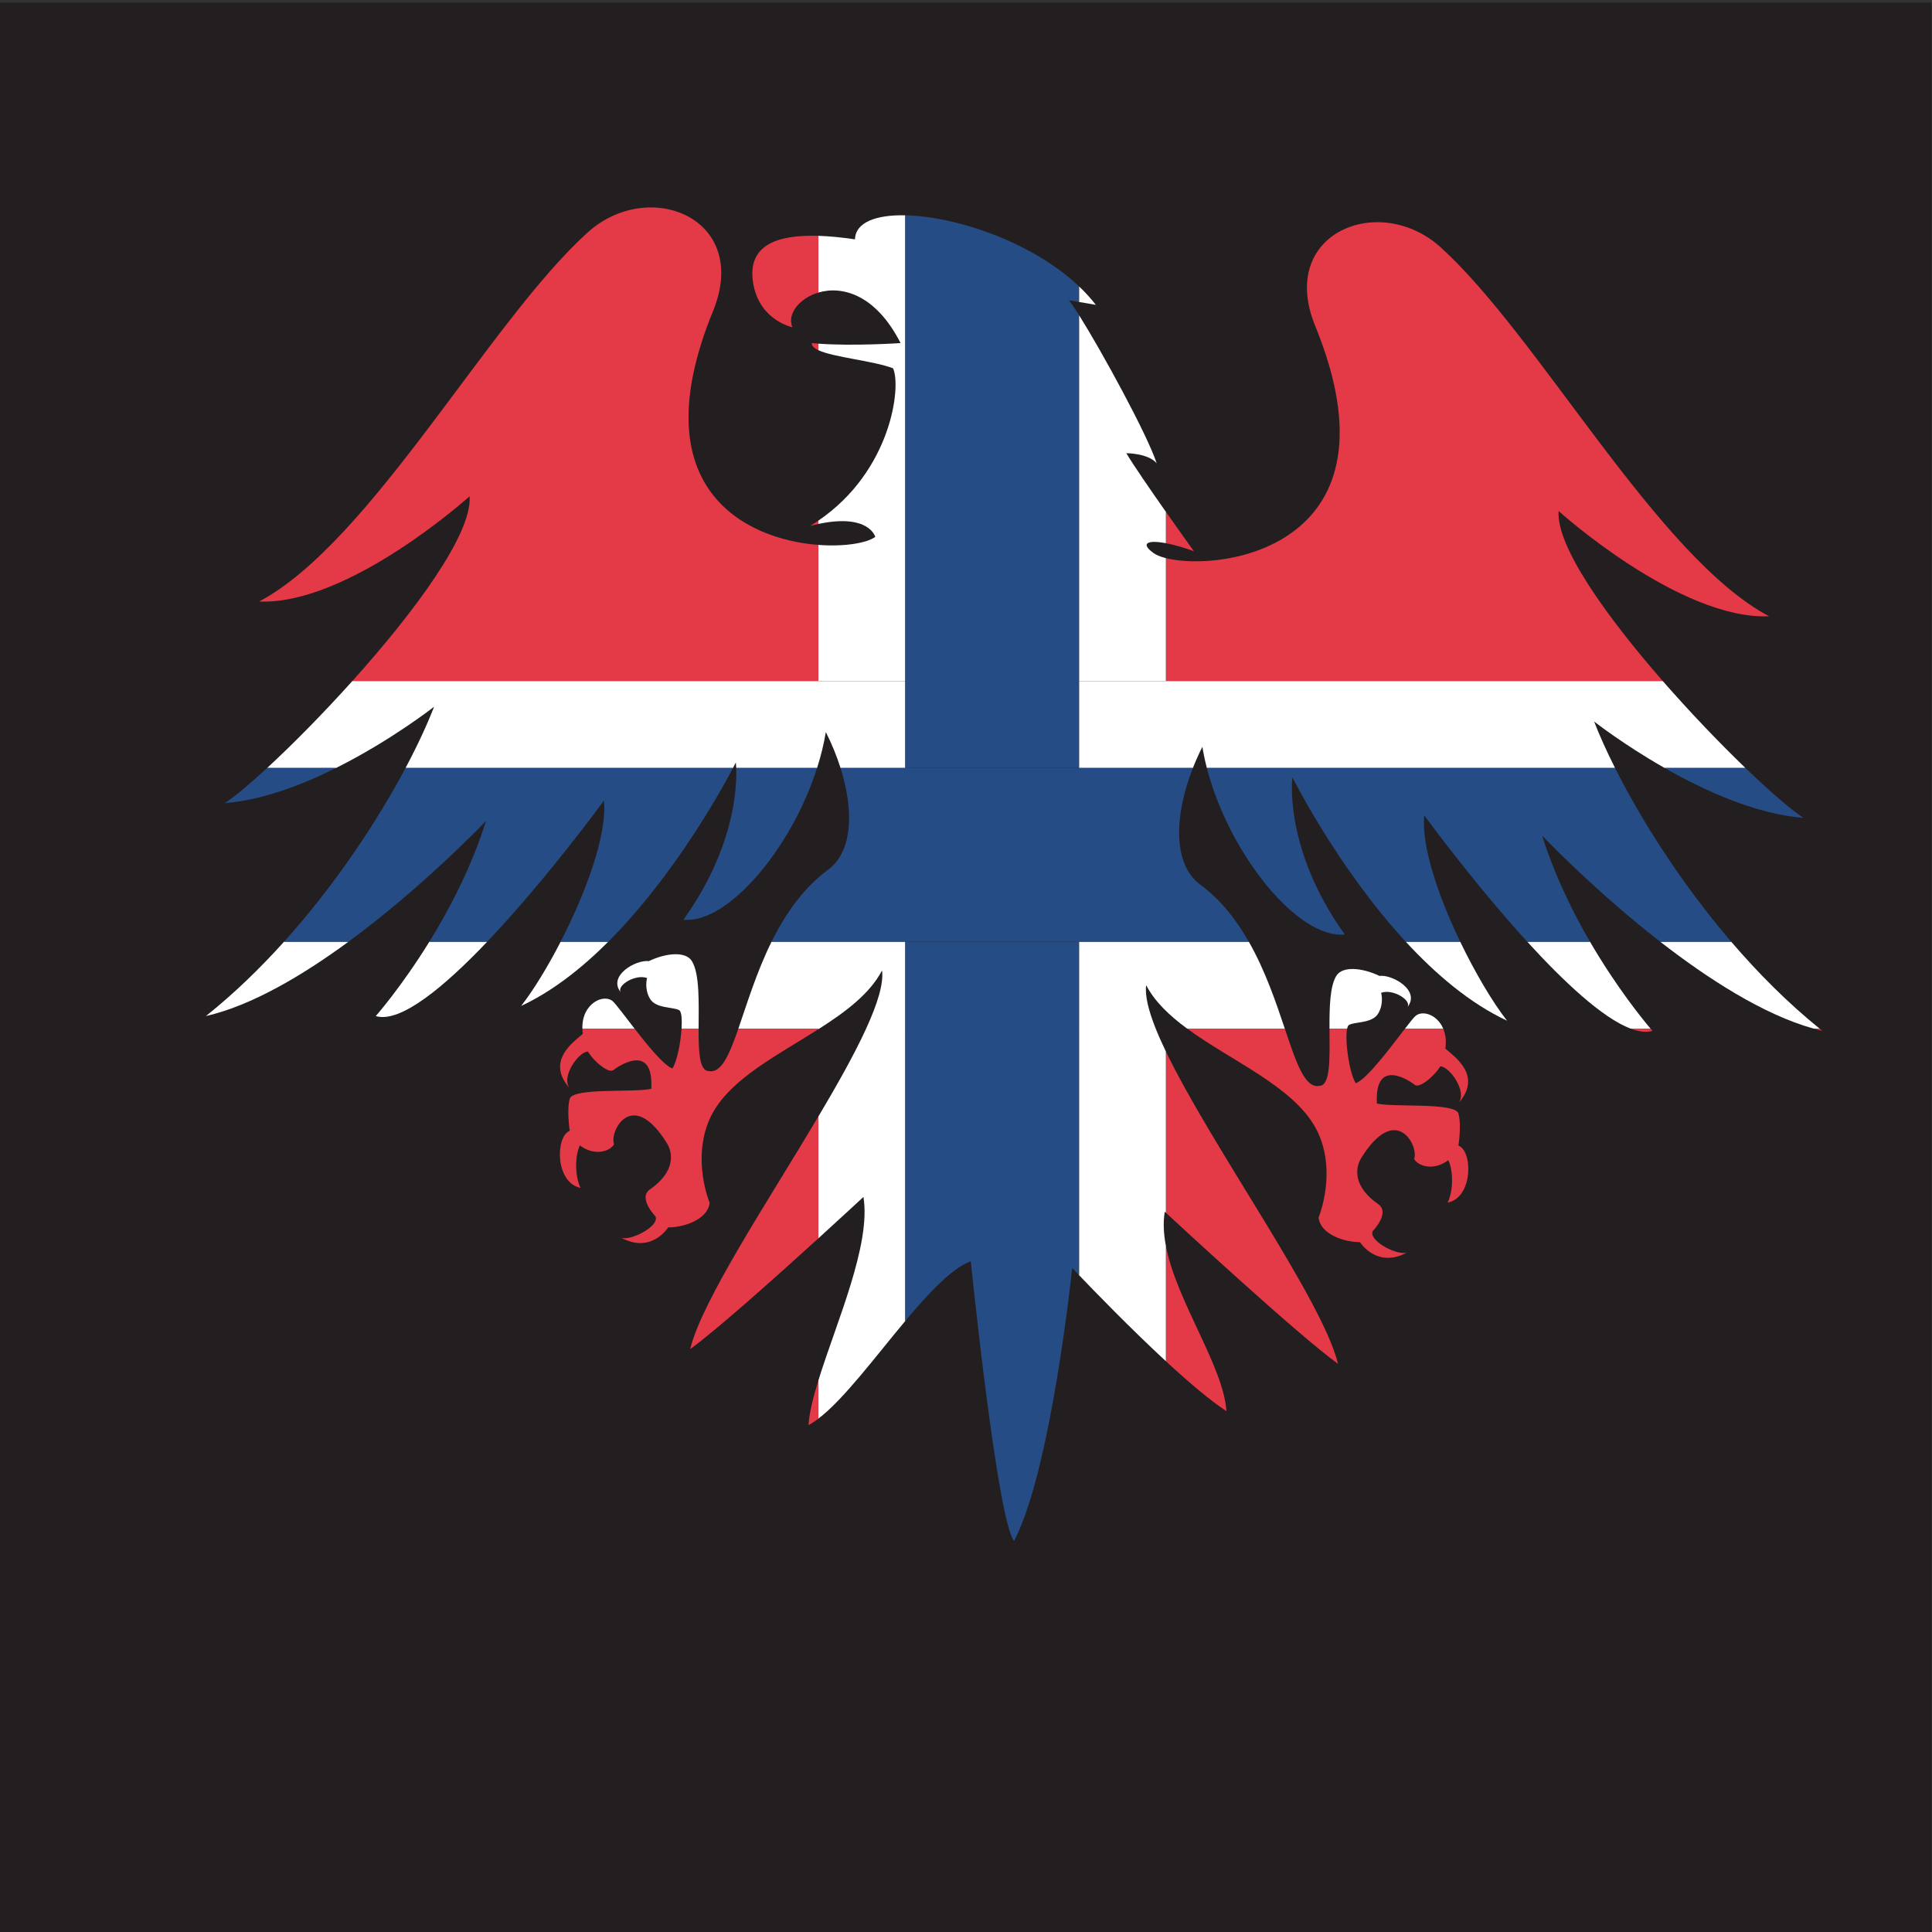 <?xml version="1.0" encoding="UTF-8" standalone="no"?>
<!-- Created with Inkscape (http://www.inkscape.org/) -->

<svg
   xmlns:dc="http://purl.org/dc/elements/1.1/"
   xmlns:cc="http://creativecommons.org/ns#"
   xmlns:rdf="http://www.w3.org/1999/02/22-rdf-syntax-ns#"
   xmlns:svg="http://www.w3.org/2000/svg"
   xmlns="http://www.w3.org/2000/svg"
   xmlns:sodipodi="http://sodipodi.sourceforge.net/DTD/sodipodi-0.dtd"
   xmlns:inkscape="http://www.inkscape.org/namespaces/inkscape"
   version="1.1"
   id="svg19348"
   xml:space="preserve"
   width="800"
   height="800"
   viewBox="0 0 800 800"
   sodipodi:docname="norway-flag-heraldic-eagle.svg"
   inkscape:version="0.92.4 (5da689c313, 2019-01-14)"><rect x="0" y="0" width="800" height="800" fill="#333333" stroke="none"/><defs
     id="defs19352"><clipPath
       clipPathUnits="userSpaceOnUse"
       id="clipPath19364"><path
         d="M 0,600 H 600 V 0 H 0 Z"
         id="path19362"
         inkscape:connector-curvature="0" /></clipPath></defs><sodipodi:namedview
     pagecolor="#ffffff"
     bordercolor="#666666"
     borderopacity="1"
     objecttolerance="10"
     gridtolerance="10"
     guidetolerance="10"
     inkscape:pageopacity="0"
     inkscape:pageshadow="2"
     inkscape:window-width="1920"
     inkscape:window-height="1018"
     id="namedview19350"
     showgrid="false"
     inkscape:zoom="0.295"
     inkscape:cx="400"
     inkscape:cy="400"
     inkscape:window-x="-8"
     inkscape:window-y="-8"
     inkscape:window-maximized="1"
     inkscape:current-layer="g19356" /><g
     id="g19356"
     inkscape:groupmode="layer"
     inkscape:label="Norway-eagle-flagr-publicdomainvectors.org"
     transform="matrix(1.333,0,0,-1.333,0,800)"><g
       id="g19358"><g
         id="g19360"
         clip-path="url(#clipPath19364)"><path
           d="M 600,0 H 0 v 599.359 h 600 z"
           style="fill:#231f20;fill-opacity:1;fill-rule:nonzero;stroke:none"
           id="path19366"
           inkscape:connector-curvature="0" /><path
           d="m 233.822,513.194 c 1.387,-11.782 11.096,-14.415 12.338,-14.699 -1.779,3.925 2.038,8.995 8.065,10.78 v 17.618 c -13.199,0.415 -21.648,-3.109 -20.403,-13.699"
           style="fill:#e43946;fill-opacity:1;fill-rule:nonzero;stroke:none"
           id="path19368"
           inkscape:connector-curvature="0" /><path
           d="m 408.552,250.003 c 5.611,-10.048 3.412,-21.794 1.051,-28.097 0.521,-4.99 7.611,-7.612 12.863,-7.612 0,0 5.251,-8.398 14.702,-3.149 -2.623,-1.311 -12.077,3.415 -10.765,6.563 0,0 5.59,5.699 1.707,8.398 -7.351,5.123 -7.484,10.765 -5.184,14.445 10.888,17.415 17.917,3.348 16.342,-0.393 1.182,-2.165 5.908,-3.939 10.634,-0.394 1.575,-3.349 1.575,-9.451 -0.198,-13.193 7.878,1.575 7.878,15.95 3.347,17.721 0,0 0.988,6.4 0,9.945 -0.983,3.545 -20.28,1.87 -25.334,3.112 -0.787,14.703 10.501,6.831 11.815,5.778 1.314,-1.044 5.775,2.362 7.876,5.779 2.888,0 8.663,-8.142 5.513,-11.557 7.878,8.665 -1.312,14.708 -3.939,17.07 0.357,2.483 0.036,4.559 -0.673,6.217 h -11.846 c -4.467,-5.788 -11.89,-15.777 -15.31,-16.985 -2.029,3.16 -3.473,13.463 -2.679,16.985 h -5.483 c 0.043,-8.866 0.412,-17.626 -3.061,-17.78 -4.542,-0.963 -7.182,6.933 -10.826,17.78 h -30.353 c 13.679,-10.05 32.66,-17.854 39.801,-30.633"
           style="fill:#e43946;fill-opacity:1;fill-rule:nonzero;stroke:none"
           id="path19370"
           inkscape:connector-curvature="0" /><path
           d="m 254.225,430.881 c -22.682,1.712 -55.275,17.521 -32.742,72.599 11.814,28.88 -19.914,41.698 -38.988,24.418 -30.607,-27.727 -67.342,-96.223 -101.998,-114.601 27.829,-1.182 65.373,32.686 65.373,32.686 0.867,-11.702 -17.227,-36.042 -36.432,-57.406 h 144.787 z"
           style="fill:#e43946;fill-opacity:1;fill-rule:nonzero;stroke:none"
           id="path19372"
           inkscape:connector-curvature="0" /><path
           d="m 513.309,279.932 c 0,0 -0.214,0.241 -0.606,0.704 h -6.221 c 2.592,-0.99 4.905,-1.288 6.827,-0.704"
           style="fill:#e43946;fill-opacity:1;fill-rule:nonzero;stroke:none"
           id="path19374"
           inkscape:connector-curvature="0" /><path
           d="m 370.873,428.917 c 0,0 -4.056,5.625 -8.706,12.24 v -9.746 c 2.37,-0.447 5.335,-1.267 8.706,-2.494"
           style="fill:#e43946;fill-opacity:1;fill-rule:nonzero;stroke:none"
           id="path19376"
           inkscape:connector-curvature="0" /><path
           d="m 214.394,181.071 c 8.117,5.845 26.772,22.53 39.831,34.417 v 37.846 c -15.919,-26.788 -36.184,-57.218 -39.831,-72.263"
           style="fill:#e43946;fill-opacity:1;fill-rule:nonzero;stroke:none"
           id="path19378"
           inkscape:connector-curvature="0" /><path
           d="m 252.2,493.577 c -0.086,-0.872 0.685,-1.592 2.025,-2.216 v 2.039 c -0.692,0.052 -1.369,0.11 -2.025,0.177"
           style="fill:#e43946;fill-opacity:1;fill-rule:nonzero;stroke:none"
           id="path19380"
           inkscape:connector-curvature="0" /><path
           d="m 415.638,176.488 c -4.854,20.034 -39.188,67.364 -53.471,97.026 v -50.09 c 3.951,-3.663 41.051,-37.992 53.471,-46.936"
           style="fill:#e43946;fill-opacity:1;fill-rule:nonzero;stroke:none"
           id="path19382"
           inkscape:connector-curvature="0" /><path
           d="m 251.677,436.794 c 0.891,0.232 1.732,0.424 2.548,0.599 v 1.041 c -0.824,-0.561 -1.672,-1.11 -2.548,-1.64"
           style="fill:#e43946;fill-opacity:1;fill-rule:nonzero;stroke:none"
           id="path19384"
           inkscape:connector-curvature="0" /><path
           d="m 380.985,161.787 c -0.933,14.008 -15.506,34.018 -18.818,51.356 V 177.31 c 6.875,-6.353 13.687,-12.177 18.818,-15.523"
           style="fill:#e43946;fill-opacity:1;fill-rule:nonzero;stroke:none"
           id="path19386"
           inkscape:connector-curvature="0" /><path
           d="m 251.151,157.447 c 0.988,0.53 2.016,1.214 3.074,2.021 v 11.896 c -1.636,-5.293 -2.818,-10.063 -3.074,-13.917"
           style="fill:#e43946;fill-opacity:1;fill-rule:nonzero;stroke:none"
           id="path19388"
           inkscape:connector-curvature="0" /><path
           d="m 566.077,279.932 c -0.287,0.23 -0.571,0.469 -0.858,0.704 h -1.876 c 0.917,-0.256 1.829,-0.496 2.734,-0.704"
           style="fill:#e43946;fill-opacity:1;fill-rule:nonzero;stroke:none"
           id="path19390"
           inkscape:connector-curvature="0" /><path
           d="m 447.54,523.313 c -19.074,17.28 -50.805,4.463 -38.988,-24.416 27.966,-68.362 -28.876,-76.564 -46.385,-72.127 v -38.193 h 154.366 c -17.614,20.17 -33.173,41.951 -32.366,52.823 0,0 37.541,-33.868 65.37,-32.686 -34.655,18.378 -71.393,86.871 -101.997,114.599"
           style="fill:#e43946;fill-opacity:1;fill-rule:nonzero;stroke:none"
           id="path19392"
           inkscape:connector-curvature="0" /><path
           d="m 229.375,280.636 c -2.909,-8.395 -5.398,-14.014 -9.272,-13.194 -2.867,0.124 -3.114,6.118 -3.09,13.194 h -5.295 c -0.278,-4.445 -1.413,-10.182 -2.835,-12.398 -2.62,0.925 -7.589,7.001 -11.779,12.398 h -16.193 c 0.014,-0.523 0.059,-1.068 0.14,-1.632 -2.627,-2.361 -11.816,-8.404 -3.94,-17.067 -3.15,3.412 2.628,11.554 5.515,11.554 2.101,-3.413 6.561,-6.824 7.874,-5.774 1.316,1.049 12.603,8.922 11.815,-5.78 -5.051,-1.244 -24.349,0.427 -25.332,-3.117 -0.985,-3.544 0,-9.942 0,-9.942 -4.53,-1.774 -4.53,-16.146 3.347,-17.722 -1.772,3.74 -1.772,9.844 -0.199,13.193 4.727,-3.545 9.451,-1.774 10.636,0.391 -1.578,3.741 5.452,17.813 16.342,0.395 2.298,-3.675 2.168,-9.32 -5.183,-14.44 -3.887,-2.703 1.705,-8.4 1.705,-8.4 1.312,-3.149 -8.138,-7.873 -10.763,-6.563 9.449,-5.254 14.701,3.15 14.701,3.15 5.25,0 12.34,2.62 12.864,7.612 -2.362,6.303 -4.564,18.048 1.05,28.094 5.973,10.69 20.232,17.897 32.742,25.849 v 0.199 z"
           style="fill:#e43946;fill-opacity:1;fill-rule:nonzero;stroke:none"
           id="path19394"
           inkscape:connector-curvature="0" /><path
           d="m 269.06,280.636 c -3.639,-7.957 -8.936,-17.378 -14.835,-27.302 v -37.846 c 8.06,7.335 13.99,12.845 13.99,12.845 2.436,-14.817 -8.417,-38.937 -13.99,-56.969 v -11.896 c 7.889,6.016 17.593,19.114 26.985,30.341 v 90.827 z"
           style="fill:#ffffff;fill-opacity:1;fill-rule:nonzero;stroke:none"
           id="path19396"
           inkscape:connector-curvature="0" /><path
           d="m 335.182,204.047 c 4.571,-4.788 15.858,-16.455 26.985,-26.737 v 35.833 c -0.702,3.681 -0.901,7.245 -0.349,10.603 0,0 0.125,-0.116 0.349,-0.322 v 50.09 c -1.209,2.509 -2.271,4.891 -3.163,7.122 h -23.822 z"
           style="fill:#ffffff;fill-opacity:1;fill-rule:nonzero;stroke:none"
           id="path19398"
           inkscape:connector-curvature="0" /><path
           d="m 340.416,505.451 c -1.562,2.015 -3.322,3.931 -5.234,5.744 v -4.847 z"
           style="fill:#ffffff;fill-opacity:1;fill-rule:nonzero;stroke:none"
           id="path19400"
           inkscape:connector-curvature="0" /><path
           d="m 281.21,388.577 v 144.69 c -9.128,0.192 -15.484,-2.193 -15.619,-7.471 -4.062,0.605 -7.878,0.987 -11.366,1.097 v -17.618 c 7.277,2.156 17.775,-0.478 25.529,-15.698 0,0 -14.617,-0.992 -25.529,-0.177 v -2.039 c 4.801,-2.237 16.919,-3.245 23.18,-5.611 2.662,-5.69 -0.55,-31.92 -23.18,-47.316 v -1.041 c 15.758,3.337 17.666,-4.012 17.666,-4.012 -2.516,-1.887 -9.44,-3.121 -17.666,-2.5 v -42.304 z"
           style="fill:#ffffff;fill-opacity:1;fill-rule:nonzero;stroke:none"
           id="path19402"
           inkscape:connector-curvature="0" /><path
           d="m 254.225,280.437 c 0.103,0.066 0.206,0.13 0.309,0.199 h -0.309 z"
           style="fill:#ffffff;fill-opacity:1;fill-rule:nonzero;stroke:none"
           id="path19404"
           inkscape:connector-curvature="0" /><path
           d="m 362.167,388.577 v 38.193 c -1.715,0.434 -3.054,0.99 -3.897,1.622 -4.089,2.976 -1.857,4.105 3.897,3.019 v 9.746 c -4.666,6.637 -9.932,14.271 -12.297,18.217 0,0 6.825,0 9.451,-3.151 -3.075,9.215 -17.148,34.931 -24.139,46.042 V 388.577 Z"
           style="fill:#ffffff;fill-opacity:1;fill-rule:nonzero;stroke:none"
           id="path19406"
           inkscape:connector-curvature="0" /><path
           d="m 419.055,281.766 c 1.836,1.053 7.251,0.431 9.088,3.583 1.84,3.149 0.887,6.398 0.887,6.398 3.642,1.377 9.882,-2.479 8.048,-4.582 4.461,5.253 -4.636,10.361 -8.572,9.831 -5.514,2.629 -11.5,3.085 -13.391,0.025 -2.007,-3.241 -2.155,-9.843 -2.124,-16.385 h 5.483 c 0.13,0.579 0.321,0.981 0.581,1.13"
           style="fill:#ffffff;fill-opacity:1;fill-rule:nonzero;stroke:none"
           id="path19408"
           inkscape:connector-curvature="0" /><path
           d="m 439.531,284.395 c -0.614,-0.615 -1.704,-1.995 -3.068,-3.759 h 11.846 c -1.91,4.473 -6.674,5.866 -8.778,3.759"
           style="fill:#ffffff;fill-opacity:1;fill-rule:nonzero;stroke:none"
           id="path19410"
           inkscape:connector-curvature="0" /><path
           d="m 214.917,301.609 c -1.889,3.056 -7.875,2.599 -13.387,-0.025 -3.94,0.526 -13.034,-4.582 -8.571,-9.833 -1.839,2.1 4.401,5.959 8.045,4.579 0,0 -0.952,-3.248 0.887,-6.399 1.838,-3.148 7.253,-2.525 9.09,-3.577 0.729,-0.417 0.92,-2.788 0.737,-5.718 h 5.295 c 0.027,7.819 0.385,16.962 -2.096,20.973"
           style="fill:#ffffff;fill-opacity:1;fill-rule:nonzero;stroke:none"
           id="path19412"
           inkscape:connector-curvature="0" /><path
           d="m 190.5,288.982 c -2.702,2.706 -9.811,-0.361 -9.589,-8.346 h 16.193 c -2.952,3.799 -5.518,7.26 -6.604,8.346"
           style="fill:#ffffff;fill-opacity:1;fill-rule:nonzero;stroke:none"
           id="path19414"
           inkscape:connector-curvature="0" /><path
           d="m 468.147,283.084 c -4.355,5.554 -9.791,14.634 -14.554,24.536 h -16.916 c 9.289,-10.068 19.966,-19.173 31.47,-24.536"
           style="fill:#ffffff;fill-opacity:1;fill-rule:nonzero;stroke:none"
           id="path19416"
           inkscape:connector-curvature="0" /><path
           d="m 506.482,280.636 h 6.221 c -2.255,2.661 -10.493,12.718 -18.797,26.984 h -19.488 c 11.268,-12.349 23.295,-23.644 32.064,-26.984"
           style="fill:#ffffff;fill-opacity:1;fill-rule:nonzero;stroke:none"
           id="path19418"
           inkscape:connector-curvature="0" /><path
           d="m 563.343,280.636 h 1.876 c -9.915,8.016 -19.125,17.276 -27.442,26.984 h -22.054 c 14.803,-11.512 32.034,-22.641 47.62,-26.984"
           style="fill:#ffffff;fill-opacity:1;fill-rule:nonzero;stroke:none"
           id="path19420"
           inkscape:connector-curvature="0" /><path
           d="m 116.727,284.52 c 7.596,-2.313 21.284,9.084 34.621,23.1 h -17.971 c -8.731,-14.128 -16.65,-23.1 -16.65,-23.1"
           style="fill:#ffffff;fill-opacity:1;fill-rule:nonzero;stroke:none"
           id="path19422"
           inkscape:connector-curvature="0" /><path
           d="m 63.957,284.52 c 14.225,3.258 30.067,12.651 44.295,23.1 H 88.239 c -7.482,-8.31 -15.616,-16.187 -24.282,-23.1"
           style="fill:#ffffff;fill-opacity:1;fill-rule:nonzero;stroke:none"
           id="path19424"
           inkscape:connector-curvature="0" /><path
           d="m 161.887,287.668 c 9.728,4.536 18.863,11.748 27.07,19.952 H 174.16 c -4.159,-8.076 -8.601,-15.267 -12.273,-19.952"
           style="fill:#ffffff;fill-opacity:1;fill-rule:nonzero;stroke:none"
           id="path19426"
           inkscape:connector-curvature="0" /><path
           d="m 335.182,307.62 v -26.984 h 23.822 c -2.24,5.606 -3.391,10.247 -2.961,13.476 2.686,-5.147 7.279,-9.49 12.708,-13.476 h 30.353 c -2.744,8.162 -6.056,17.993 -11.178,26.984 z"
           style="fill:#ffffff;fill-opacity:1;fill-rule:nonzero;stroke:none"
           id="path19428"
           inkscape:connector-curvature="0" /><path
           d="M 281.21,388.577 H 254.225 109.438 C 100.218,378.32 90.743,368.749 82.984,361.592 h 21.401 c 17.184,8.581 30.458,19.019 30.458,19.019 -2.127,-5.494 -5.118,-11.971 -8.865,-19.019 H 227.7 c 0.571,1.087 0.872,1.689 0.872,1.689 0,0 0.077,-0.59 0.122,-1.689 h 25.124 c 1.181,3.703 2.107,7.442 2.715,11.141 1.821,-3.583 3.372,-7.357 4.568,-11.141 h 20.109 z"
           style="fill:#ffffff;fill-opacity:1;fill-rule:nonzero;stroke:none"
           id="path19430"
           inkscape:connector-curvature="0" /><path
           d="m 335.182,388.577 v -26.985 h 35.376 c 0.876,2.228 1.86,4.428 2.943,6.558 0.359,-2.177 0.826,-4.369 1.392,-6.558 h 126.794 c -2.654,5.275 -4.841,10.155 -6.497,14.434 0,0 9.057,-7.12 21.892,-14.434 h 25.107 c -7.926,7.631 -17.034,17.113 -25.656,26.985 H 362.167 Z"
           style="fill:#ffffff;fill-opacity:1;fill-rule:nonzero;stroke:none"
           id="path19432"
           inkscape:connector-curvature="0" /><path
           d="m 281.21,307.62 h -41.535 c -4.676,-9.462 -7.661,-19.366 -10.3,-26.984 h 24.85 0.309 c 8.258,5.268 15.714,10.881 19.459,18.057 0.542,-4.073 -1.424,-10.385 -4.933,-18.057 h 12.15 z"
           style="fill:#ffffff;fill-opacity:1;fill-rule:nonzero;stroke:none"
           id="path19434"
           inkscape:connector-curvature="0" /><path
           d="M 335.182,307.62 H 281.21 v -26.984 -90.827 c 7.306,8.732 14.423,16.327 20.352,18.57 0,0 8.205,-80.603 13.456,-86.904 11.55,22.055 18.047,84.803 18.047,84.803 0,0 0.766,-0.814 2.117,-2.231 v 76.589 z"
           style="fill:#264c86;fill-opacity:1;fill-rule:nonzero;stroke:none"
           id="path19436"
           inkscape:connector-curvature="0" /><path
           d="m 281.21,361.592 h 53.972 v 26.985 113.688 c -1.374,2.184 -2.476,3.808 -3.166,4.627 l 3.166,-0.544 v 4.847 c -14.62,13.866 -38.355,21.743 -53.972,22.072 v -144.69 z"
           style="fill:#264c86;fill-opacity:1;fill-rule:nonzero;stroke:none"
           id="path19438"
           inkscape:connector-curvature="0" /><path
           d="m 212.293,314.448 c 13.726,-1.373 33.529,22.07 41.525,47.144 h -25.124 c 0.232,-5.637 -0.363,-24.734 -16.401,-47.144"
           style="fill:#264c86;fill-opacity:1;fill-rule:nonzero;stroke:none"
           id="path19440"
           inkscape:connector-curvature="0" /><path
           d="m 417.738,309.863 c -19.163,26.783 -16.277,48.836 -16.277,48.836 0,0 13.981,-28.063 35.216,-51.079 h 16.916 c -6.722,13.973 -12.096,29.585 -11.175,39.264 0,0 15.149,-20.799 32,-39.264 h 19.488 c -5.499,9.449 -11.026,20.744 -14.863,32.963 0,0 15.959,-16.851 36.68,-32.963 h 22.054 c -15.588,18.197 -28.033,37.944 -36.09,53.972 H 374.893 c 6.888,-26.717 28.287,-53.184 42.845,-51.729"
           style="fill:#264c86;fill-opacity:1;fill-rule:nonzero;stroke:none"
           id="path19442"
           inkscape:connector-curvature="0" /><path
           d="m 69.864,350.679 c 11.512,0.91 23.78,5.549 34.521,10.913 H 82.984 c -5.448,-5.027 -10.051,-8.866 -13.12,-10.913"
           style="fill:#264c86;fill-opacity:1;fill-rule:nonzero;stroke:none"
           id="path19444"
           inkscape:connector-curvature="0" /><path
           d="m 88.239,307.62 h 20.013 c 23.586,17.321 42.738,37.544 42.738,37.544 -4.478,-14.262 -11.261,-27.266 -17.613,-37.544 h 17.971 c 18.47,19.412 36.266,43.847 36.266,43.847 1.025,-10.754 -5.723,-28.832 -13.454,-43.847 h 14.797 c 20.454,20.453 35.123,47.086 38.743,53.972 H 125.978 C 117.19,345.06 104.208,325.356 88.239,307.62"
           style="fill:#264c86;fill-opacity:1;fill-rule:nonzero;stroke:none"
           id="path19446"
           inkscape:connector-curvature="0" /><path
           d="m 560.172,346.097 c -3.946,2.629 -10.427,8.221 -17.983,15.495 h -25.107 c 12.417,-7.076 28.372,-14.334 43.09,-15.495"
           style="fill:#264c86;fill-opacity:1;fill-rule:nonzero;stroke:none"
           id="path19448"
           inkscape:connector-curvature="0" /><path
           d="M 335.182,361.592 H 281.21 261.101 c 4.063,-12.857 3.983,-25.813 -3.911,-31.655 -7.823,-5.79 -13.342,-13.875 -17.515,-22.317 h 41.535 53.972 52.744 c -3.838,6.739 -8.69,13.003 -15.081,17.733 -8.836,6.542 -7.883,21.991 -2.287,36.239 z"
           style="fill:#264c86;fill-opacity:1;fill-rule:nonzero;stroke:none"
           id="path19450"
           inkscape:connector-curvature="0" /></g></g></g></svg>